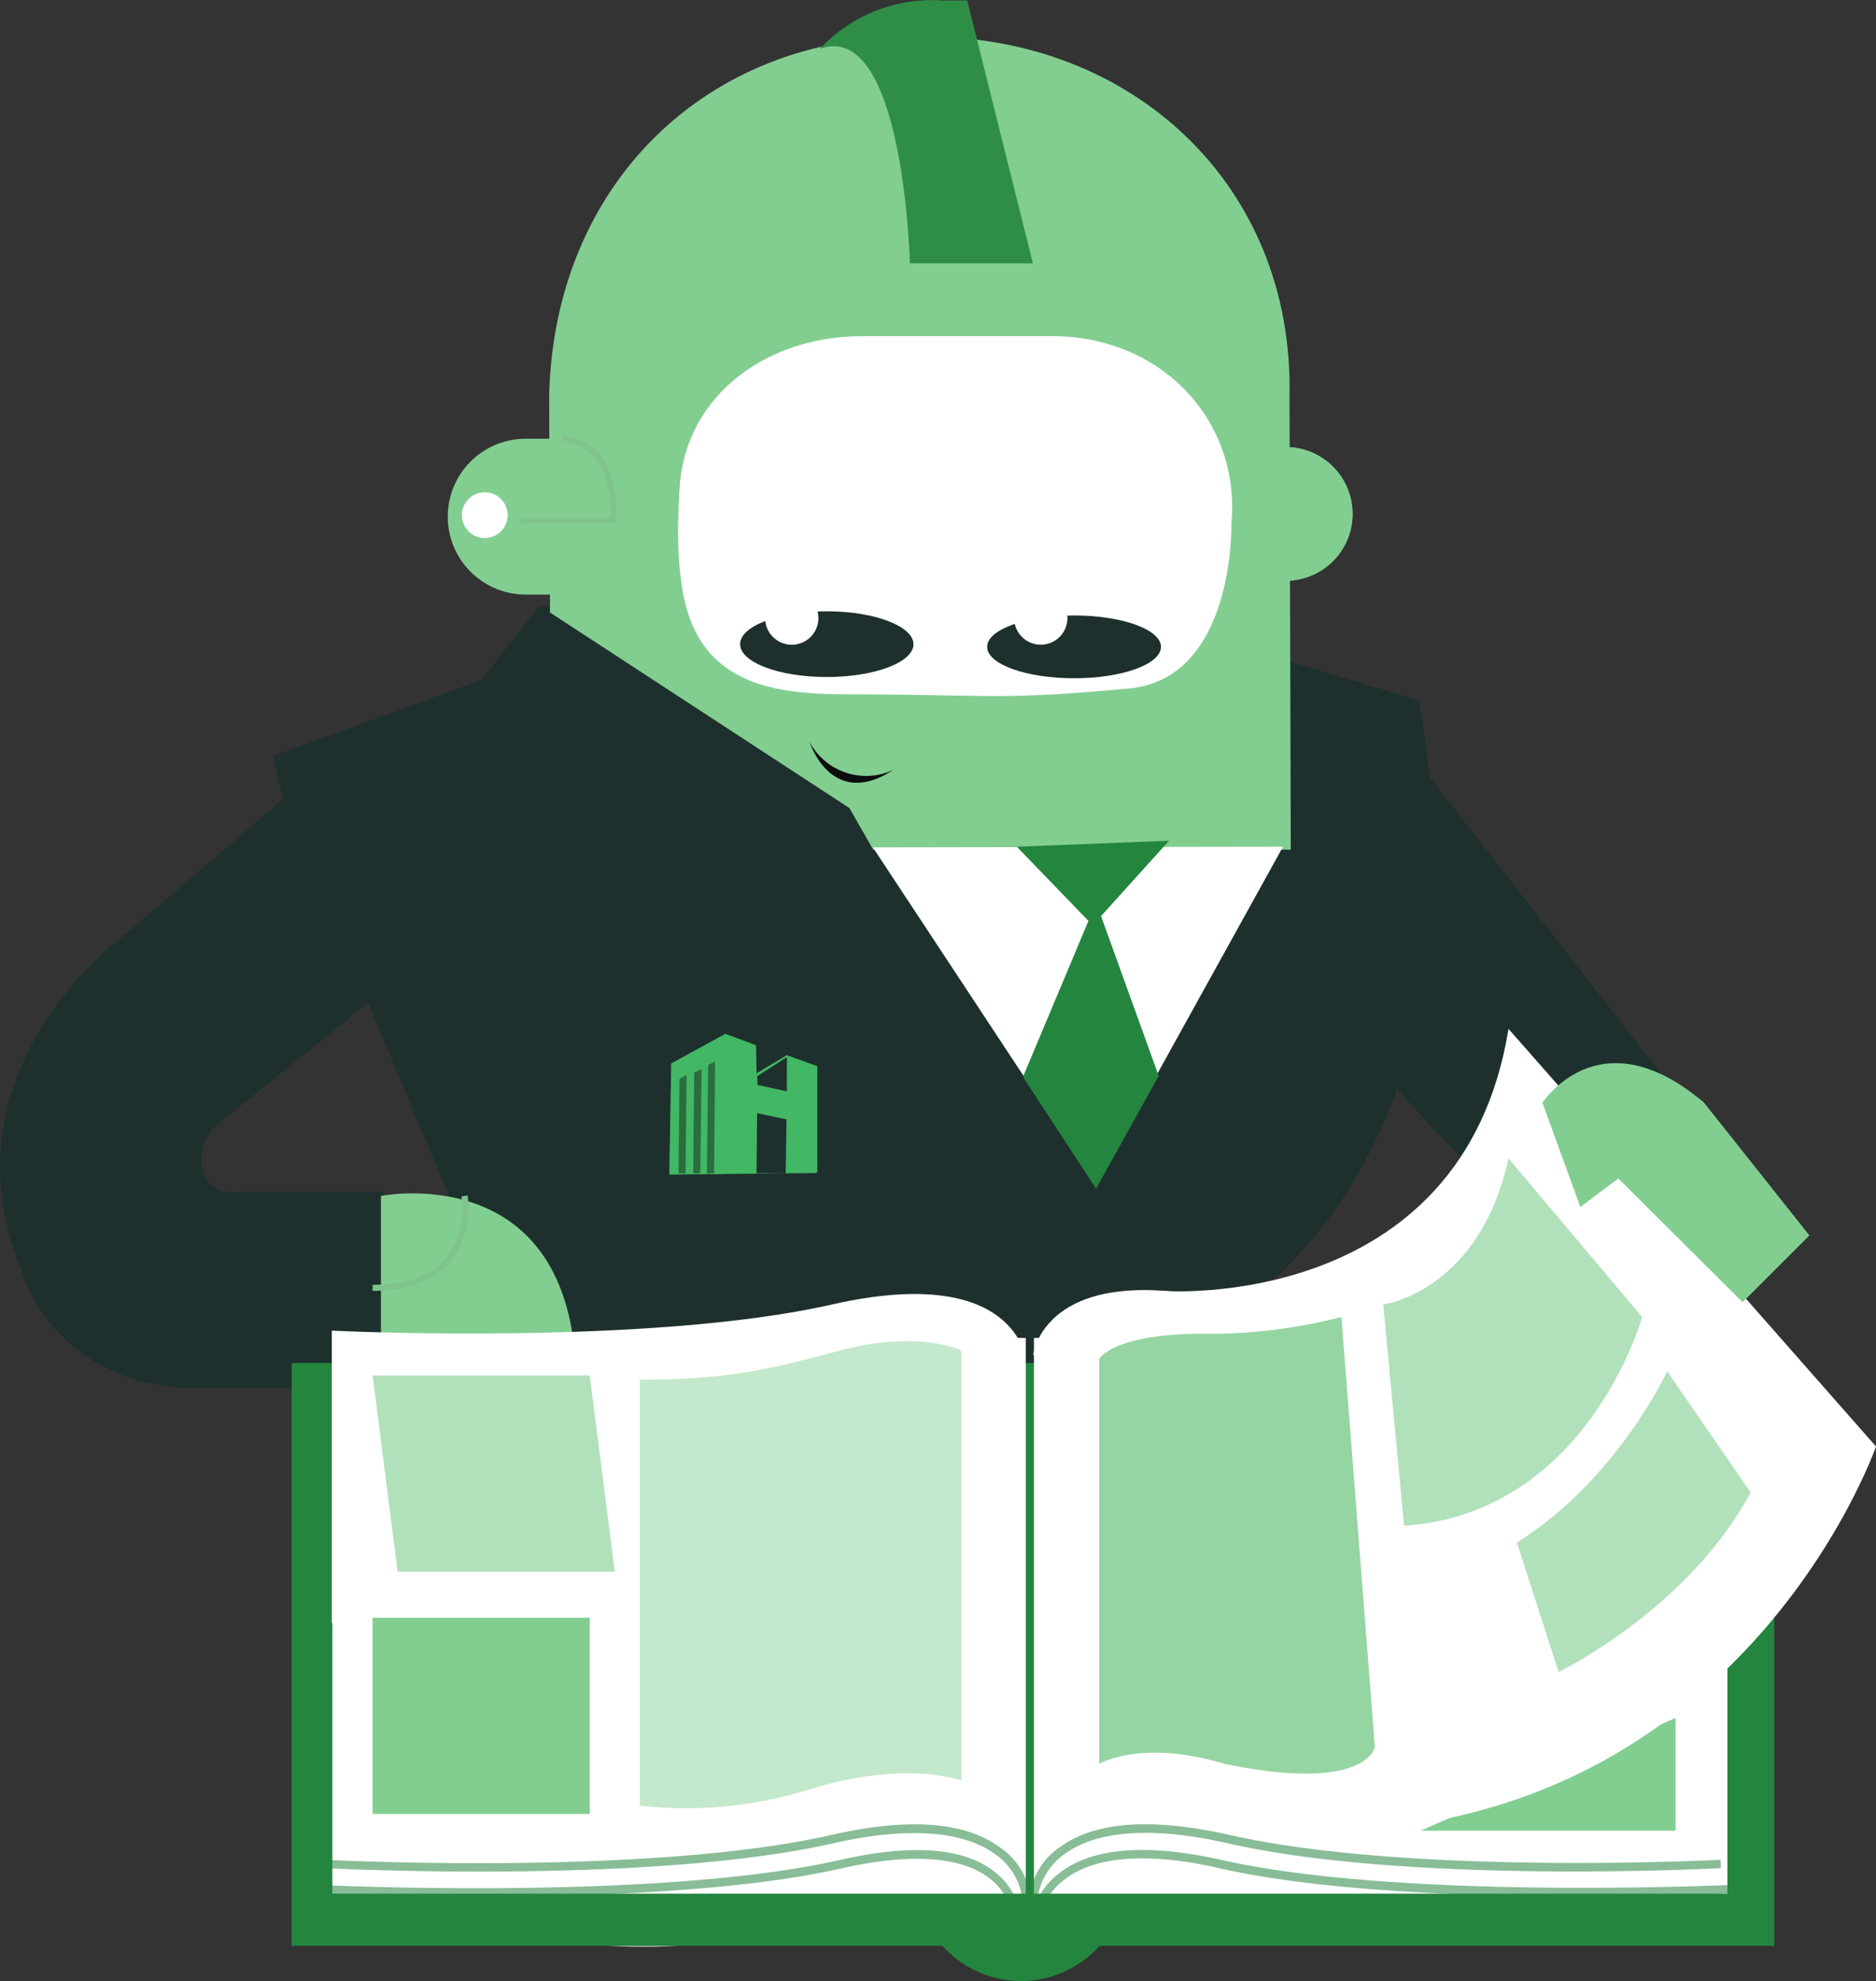 <svg xmlns="http://www.w3.org/2000/svg" viewBox="0 0 224.61 237.19"><rect x="0" y="0" width="224.61" height="237.19" fill="#333333" stroke="none"/><defs><style>.cls-1{isolation:isolate;}.cls-16,.cls-17,.cls-18,.cls-2,.cls-3{fill:#82ce91;}.cls-10,.cls-12,.cls-3,.cls-5{mix-blend-mode:multiply;}.cls-4{fill:#1e302e;}.cls-5{fill:#bccebf;}.cls-6{fill:#fff;}.cls-7{fill:#24853f;}.cls-10,.cls-8{fill:#42b764;}.cls-9{fill:#101e15;}.cls-10{opacity:0.52;}.cls-11{fill:#2f8e46;}.cls-13{fill:#80c48d;}.cls-14{opacity:0.31;}.cls-15{opacity:0.54;}.cls-16{opacity:0.62;}.cls-17{opacity:0.47;}.cls-18{opacity:0.84;}.cls-19{fill:#0c0d0d;}</style></defs><g class="cls-1"><g id="Layer_2" data-name="Layer 2"><g id="Layer_1-2" data-name="Layer 1"><path class="cls-2" d="M161.94,61.53a8,8,0,0,0-8-8h-8a8,8,0,0,0-8,8h0a8,8,0,0,0,8,8h8a8,8,0,0,0,8-8Z"/><path class="cls-3" d="M161.94,61.53a8,8,0,0,0-8-8h-8a8,8,0,0,0-8,8h0a8,8,0,0,0,8,8h8a8,8,0,0,0,8-8Z"/><path class="cls-2" d="M81.61,61.86a9.34,9.34,0,0,0-9.34-9.33H62.94a9.33,9.33,0,0,0-9.33,9.33h0a9.33,9.33,0,0,0,9.33,9.33h9.33a9.33,9.33,0,0,0,9.34-9.33Z"/><path class="cls-4" d="M45.86,142.69H29.11s-3.75.75-4.75-2.25a5.6,5.6,0,0,1,2.25-6.25l21-17v-5l-12-18-21,18s-22,16-12,40c0,0,4,15,23.25,14h28"/><path class="cls-4" d="M161.61,123.19c-1.2-1.67,31,45,50,21,.65-5.26-11,3-11.75-5.5-.24-2.73-1.25-10.5-1.25-10.5l-32-41"/><path class="cls-5" d="M92.2,229.57c0-1.95-6.81-3.52-15.2-3.52s-15.2,1.57-15.2,3.52,6.81,3.53,15.2,3.53S92.2,231.52,92.2,229.57Z"/><path class="cls-4" d="M151.27,78.22l18.65,5.69c9.69,56.28-22.31,94.28-79.17,80.44-19.22-4.68-22.2-23-31.14-37.16-4.43-7-18.08-9.39-20.58-15.78a126.79,126.79,0,0,1-6.35-20.89l25-9.13,6.85-8.82H67"/><path class="cls-2" d="M64,181.72c1.2-5.8-19.9,68.11,70.93-7.24"/><path class="cls-2" d="M65.86,75.69l-.11-28.23C66.3,22.08,84.57,4.4,109,4.4H111c24.47,0,43.94,17.68,43.39,43.06l.15,54.28h-69"/><path class="cls-6" d="M81.59,62.73h0c-2-13.29,8.62-22.48,21.61-22.48H126c13,0,22.58,10.07,21.43,22.48h0s.44,18.55-12.3,19.71c-15.21,1.4-16.21.76-31.46.7C94.28,83.1,79.63,83.83,81.59,62.73Z"/><path class="cls-4" d="M109.37,77.13c0,2.17-4.65,3.93-10.38,3.93S88.61,79.3,88.61,77.13,93.25,73.19,99,73.19,109.37,75,109.37,77.13Z"/><path class="cls-4" d="M139,77.45c0,2.08-4.66,3.76-10.4,3.76s-10.41-1.68-10.41-3.76,4.66-3.76,10.41-3.76S139,75.38,139,77.45Z"/><polyline class="cls-6" points="104.51 101.46 105.61 103.13 131.18 141.91 153.61 101.38"/><polyline class="cls-4" points="36.85 102.83 72.61 188.19 106.67 186.78 120.79 179.18 118.98 186.06 129.83 186.06 156.61 143.36 132 154.21"/><polyline class="cls-7" points="121.74 101.38 130.83 110.79 139.97 100.66"/><polyline class="cls-7" points="131.24 108.06 122.48 128.94 131.23 142.32 138.73 128.82"/><polyline class="cls-4" points="74.22 124.98 108.96 148.86 137.7 159.72 101.7 96.75 64.86 72.69"/><polyline class="cls-8" points="97.86 140.34 97.85 127.65 94.19 126.34 90.59 128.51 90.52 125.15 86.86 123.78 80.37 127.33 80.14 140.63 97.63 140.45"/><polyline class="cls-4" points="94.2 130.66 94.22 126.57 90.66 128.85 90.69 129.91"/><polyline class="cls-4" points="94.07 140.49 94.17 134.03 90.65 133.28 90.58 140.47"/><path class="cls-9" d="M84.79,127.51l-.15,13h.43l.42-.06.13-13.36Zm-3.43,1.66-.12,11.33h.84l.12-11.79Zm1.76-.75L83,140.49h.84L84,128Z"/><polyline class="cls-10" points="86.86 123.78 86.75 140.56 80.14 140.63 80.37 127.33"/><path class="cls-11" d="M98.16,5.85A18.37,18.37,0,0,1,112.91.06h2.9l7.86,31.47H108.94S108.2,2.23,98.16,5.85Z"/><g class="cls-12"><rect class="cls-13" x="63.97" y="195.11" width="42.7" height="0.72"/></g><g class="cls-14"><rect class="cls-4" x="163.4" y="85.55" width="3.43" height="0.72" transform="translate(31.41 215.39) rotate(-71.57)"/><rect class="cls-4" x="160.69" y="84.96" width="1.8" height="0.72" transform="translate(31.57 213.72) rotate(-72.48)"/></g><path class="cls-6" d="M123.7,162.25s1.2-11.53,23.2-6.53,59,3,59,3"/><path class="cls-2" d="M45.61,160.19v-17s20-4,23,17"/><g class="cls-12"><path class="cls-13" d="M55.25,143.26s.73,4.28-1.83,7.34c-1.79,2.15-4.76,3.23-8.81,3.23v.73c4.28,0,7.44-1.18,9.37-3.5a10.42,10.42,0,0,0,2-7.93Z"/></g><rect class="cls-7" x="34.92" y="163.19" width="177.51" height="69.79"/><circle class="cls-7" cx="122.24" cy="224.59" r="12.6" transform="translate(-132.03 251.58) rotate(-67.5)"/><rect class="cls-6" x="39.79" y="160.19" width="83.03" height="66.54"/><g class="cls-15"><path class="cls-7" d="M99.5,219.71c-21.68,4.92-59.49,3-59.87,3l-.05,1c.38,0,38.32,1.95,60.14-3,11-2.5,16.58-.73,19.29,1.2a7.78,7.78,0,0,1,3.31,4.9l1-.1a8.51,8.51,0,0,0-3.69-5.59C115.43,218.09,108.66,217.62,99.5,219.71Z"/></g><g class="cls-15"><path class="cls-7" d="M100.5,222.71c-21.68,4.92-61.47,3-61.87,3l-.05,1c.4,0,40.32,1.95,62.14-3,8.43-1.91,14.64-1.44,18,1.38a7.4,7.4,0,0,1,2.63,5.64l1,.06a8.31,8.31,0,0,0-3-6.45C115.73,221.23,109.38,220.69,100.5,222.71Z"/></g><rect class="cls-6" x="123.79" y="160.19" width="83.03" height="66.54"/><g class="cls-15"><path class="cls-7" d="M127,221.09a8.51,8.51,0,0,0-3.69,5.59l1,.1a7.78,7.78,0,0,1,3.31-4.9c2.71-1.93,8.26-3.7,19.29-1.2,21.82,5,58.77,3,59.14,3l-.06-1c-.37,0-37.18,1.93-58.86-3C137.93,217.62,131.16,218.09,127,221.09Z"/></g><g class="cls-15"><path class="cls-7" d="M126.8,224.3a8.92,8.92,0,0,0-3.51,6.42l1,0a8.07,8.07,0,0,1,3.14-5.67c3.63-2.83,10-3.31,18.45-1.39,21.82,5,61.74,3,62.14,3l-.05-1c-.4,0-40.19,1.93-61.87-3C137.21,220.69,130.72,221.22,126.8,224.3Z"/></g><path class="cls-6" d="M122.81,162.73s-1.2-11.54-23.2-6.54-59.88,3.13-59.88,3.13v35"/><polygon class="cls-16" points="73.61 188.19 47.61 188.19 44.61 164.69 70.61 164.69 73.61 188.19"/><rect class="cls-2" x="44.61" y="193.69" width="26" height="23.5"/><path class="cls-17" d="M76.61,165.19v51a49.39,49.39,0,0,0,20.5-2c11.5-3.5,18-1,18-1v-51.5s-5-2.5-14.5,0C92.63,163.79,87.61,165.19,76.61,165.19Z"/><polyline class="cls-2" points="170.11 219.19 200.61 219.19 200.61 205.69"/><path class="cls-6" d="M139.36,154.57s35.75,2.62,41.25-31.38l44,50s-17,49-72,46"/><path class="cls-18" d="M131.61,211.19v-48.5s1.68-2.95,12.09-3a63.64,63.64,0,0,0,16.91-2l4,51.5s-1,5.5-18,2C136.61,208.19,131.61,211.19,131.61,211.19Z"/><path class="cls-16" d="M165.61,156.19s11.5-1.5,15-17.5l16,19s-6.5,23.5-28.5,25"/><path class="cls-16" d="M181.61,184.69l5,15.5s15.5-7.5,23-21.5l-10-14.5S193.61,177.19,181.61,184.69Z"/><path class="cls-2" d="M208.64,155.92l8-8L204,132c-13.66-11.56-20.47,2.07-19.34,0l4.55,12.51,4.55-3.41"/><path class="cls-6" d="M89.61,53.19a2.82,2.82,0,1,0-3.06-2.4A2.74,2.74,0,0,0,89.61,53.19Z"/><path class="cls-19" d="M96.94,88.86s2.58,8.17,10,3.33A7.68,7.68,0,0,1,96.94,88.86Z"/><path class="cls-6" d="M60.66,60.88a2.74,2.74,0,1,0-1.81,3.42A2.74,2.74,0,0,0,60.66,60.88Z"/><g class="cls-12"><path class="cls-13" d="M67.21,52.91a5.58,5.58,0,0,1,4,1.93c1.7,2,1.93,5.07,1.93,6.56,0,.24,0,.43,0,.58H62.23v.68H73.79l0-.31c0-.2.44-5-2-8a6.23,6.23,0,0,0-4.51-2.17Z"/></g><path class="cls-6" d="M81.48,57.32s-.87,8.37.38,13.87S87,62.69,87,62.69"/><circle class="cls-6" cx="94.8" cy="74" r="3.19" transform="translate(-15.86 26.91) rotate(-14.92)"/><path class="cls-6" d="M127.8,74a3.19,3.19,0,1,0-3.19,3.19A3.19,3.19,0,0,0,127.8,74Z"/></g></g></g></svg>